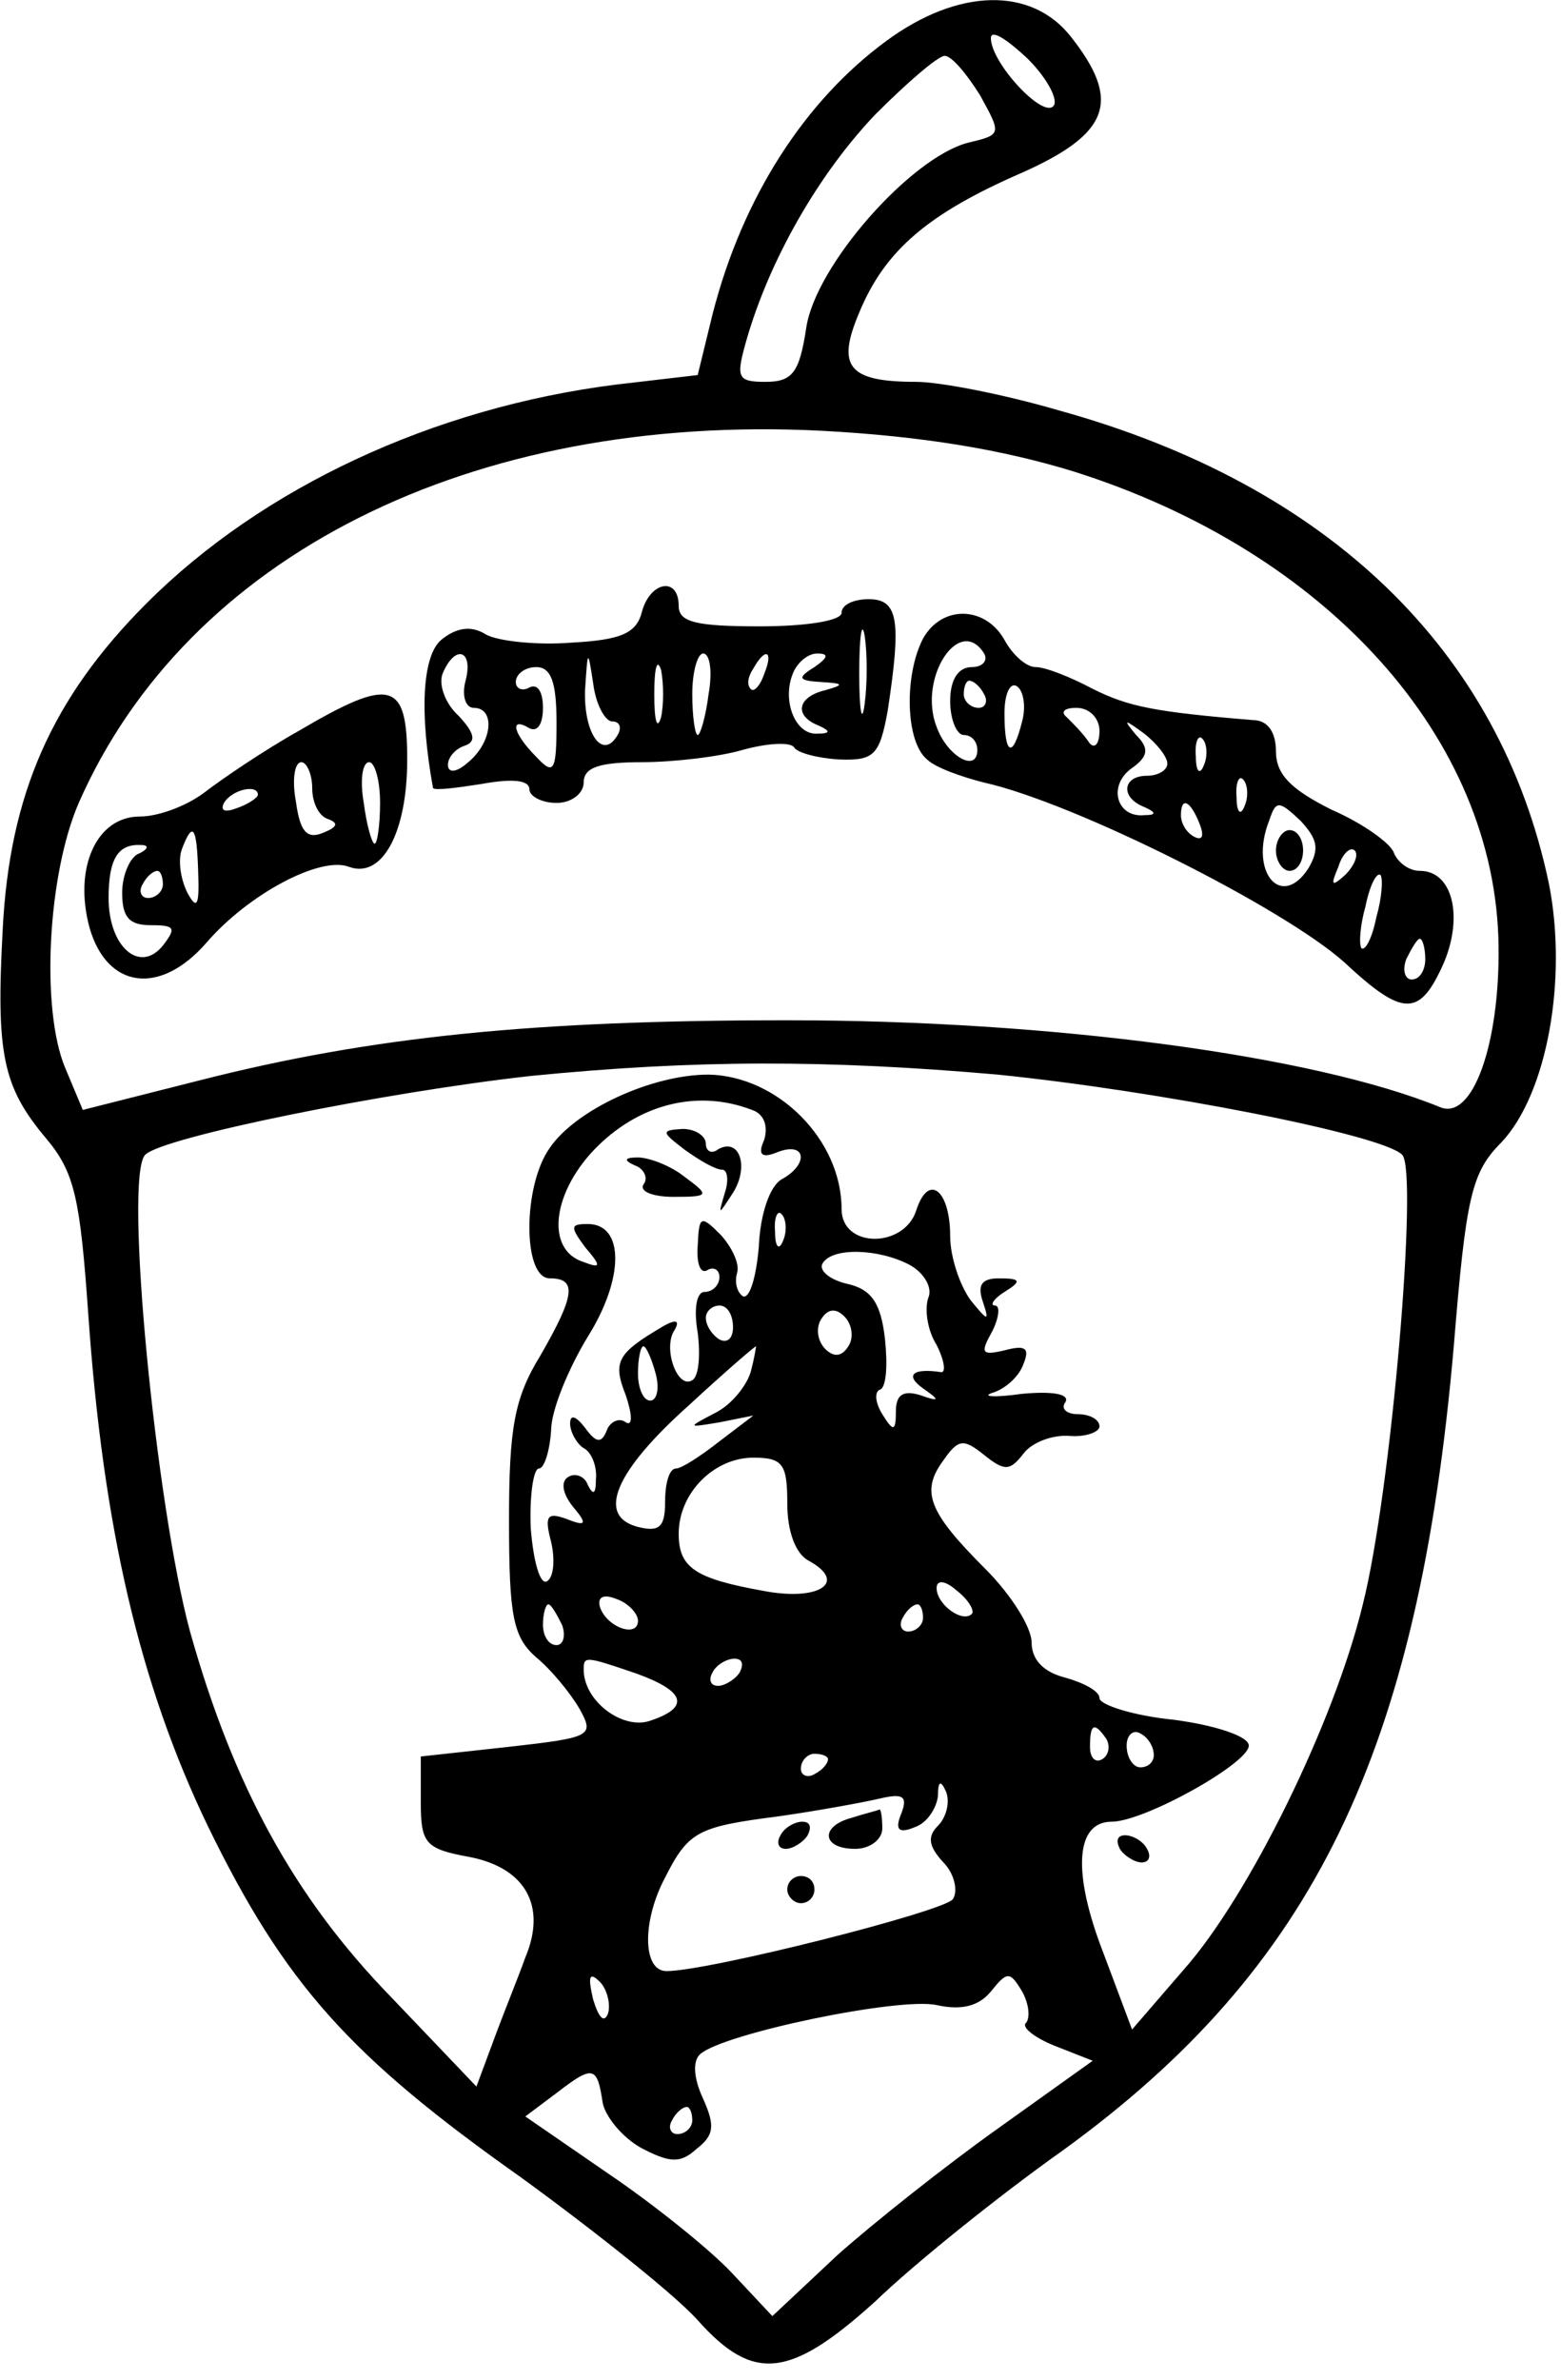 <?xml version="1.0" encoding="UTF-8" standalone="yes"?>
<svg version="1.0" xmlns="http://www.w3.org/2000/svg" width="30.215mm" height="46.038mm" viewBox="0 0 115 175" preserveAspectRatio="xMidYMid meet">
  <g transform="translate(0,175) scale(0.1,-0.1)" fill="#000000" stroke="none">
    <path d="M653 1721 c-60 -44 -106 -115 -128 -201 l-11 -45 -60 -7 c-135 -17
-261 -76 -346 -161 -70 -70 -101 -141 -106 -240 -5 -92 0 -116 32 -154 21 -25
25 -44 31 -129 11 -158 38 -273 88 -377 57 -117 105 -170 231 -259 55 -40 114
-87 130 -105 41 -46 68 -43 131 14 28 27 90 77 138 111 185 134 262 293 288
592 9 110 13 128 35 150 34 36 49 121 35 191 -36 171 -162 293 -361 348 -41
12 -88 21 -105 21 -50 0 -59 11 -42 51 19 46 51 73 120 103 65 29 73 53 36
100 -29 37 -83 36 -136 -3z m123 -48 c-8 -9 -46 32 -46 50 0 7 12 -1 27 -15
15 -15 23 -31 19 -35z m-54 8 c16 -29 16 -29 -9 -35 -42 -11 -112 -90 -119
-136 -5 -33 -10 -40 -30 -40 -21 0 -22 3 -14 31 17 59 53 122 95 166 23 23 46
43 51 43 5 0 16 -13 26 -29z m69 -277 c187 -59 311 -197 313 -349 1 -72 -19
-129 -43 -119 -93 38 -286 64 -481 64 -187 0 -306 -12 -432 -44 l-87 -22 -13
31 c-18 43 -13 142 10 195 80 182 289 287 547 274 75 -4 134 -14 186 -30z
m-56 -444 c118 -12 283 -44 298 -59 12 -12 -8 -248 -29 -331 -21 -87 -84 -215
-132 -269 l-38 -44 -21 56 c-23 59 -21 97 6 97 24 0 101 43 101 56 0 7 -25 15
-55 19 -30 3 -55 11 -55 16 0 5 -11 11 -25 15 -16 4 -25 13 -25 26 0 11 -15
35 -34 54 -42 42 -48 57 -31 80 11 16 15 16 30 4 15 -12 19 -12 29 1 6 8 21
14 34 13 12 -1 22 3 22 7 0 5 -7 9 -16 9 -8 0 -13 4 -9 9 3 6 -10 8 -32 6 -21
-3 -31 -2 -21 1 9 3 19 12 22 21 5 12 1 14 -14 10 -17 -4 -18 -2 -9 14 5 10 6
19 2 19 -4 0 -1 5 7 10 13 8 12 10 -4 10 -13 0 -16 -5 -12 -17 5 -15 4 -15 -9
1 -8 11 -15 32 -15 47 0 34 -16 47 -25 19 -9 -28 -55 -28 -55 1 0 51 -47 98
-98 99 -42 0 -98 -26 -117 -54 -20 -28 -20 -96 0 -96 20 0 19 -12 -7 -57 -19
-31 -23 -53 -23 -121 0 -71 3 -86 20 -101 11 -9 25 -26 32 -38 11 -20 9 -21
-53 -28 l-64 -7 0 -33 c0 -31 3 -35 36 -41 41 -8 57 -36 41 -74 -5 -14 -16
-41 -23 -60 l-13 -35 -63 66 c-71 73 -116 155 -148 269 -25 92 -49 335 -33
351 13 13 176 46 284 58 121 12 218 12 344 1z m-181 -26 c9 -3 12 -12 9 -22
-5 -11 -2 -14 10 -9 21 8 23 -9 3 -20 -9 -5 -16 -26 -17 -50 -2 -23 -7 -39
-12 -36 -4 3 -6 10 -4 17 2 6 -3 18 -12 28 -15 15 -16 14 -17 -8 -1 -13 2 -21
7 -18 5 3 9 0 9 -5 0 -6 -5 -11 -11 -11 -6 0 -8 -13 -5 -30 2 -16 1 -32 -4
-35 -11 -7 -22 24 -13 37 4 7 1 8 -8 3 -34 -20 -38 -26 -28 -51 5 -15 5 -23 0
-20 -5 4 -12 0 -14 -6 -4 -10 -8 -9 -16 2 -7 9 -11 10 -11 3 0 -6 5 -15 10
-18 6 -3 10 -14 9 -23 0 -11 -2 -12 -6 -4 -2 6 -9 9 -14 6 -6 -3 -5 -12 3 -22
11 -13 10 -15 -5 -9 -14 5 -16 2 -11 -17 3 -13 2 -26 -3 -29 -5 -3 -10 14 -12
39 -1 24 2 44 6 44 4 0 8 13 9 28 0 15 13 46 27 69 27 43 27 83 0 83 -13 0
-13 -2 -2 -17 12 -14 12 -16 -1 -11 -29 9 -23 53 11 86 32 31 74 41 113 26z
m23 -96 c-3 -8 -6 -5 -6 6 -1 11 2 17 5 13 3 -3 4 -12 1 -19z m93 -18 c11 -6
17 -17 14 -24 -3 -8 -1 -24 6 -35 6 -12 7 -21 3 -20 -20 3 -27 -2 -13 -12 13
-9 12 -10 -2 -5 -13 4 -18 0 -18 -12 0 -15 -2 -15 -10 -2 -5 8 -6 16 -2 18 5
1 6 18 4 37 -3 27 -10 37 -28 41 -13 3 -21 10 -18 15 7 12 41 11 64 -1z m-130
-46 c0 -8 -4 -12 -10 -9 -5 3 -10 10 -10 16 0 5 5 9 10 9 6 0 10 -7 10 -16z
m85 -14 c-5 -8 -11 -8 -17 -2 -6 6 -7 16 -3 22 5 8 11 8 17 2 6 -6 7 -16 3
-22z m-142 -20 c3 -11 1 -20 -4 -20 -5 0 -9 9 -9 20 0 11 2 20 4 20 2 0 6 -9
9 -20z m70 1 c-3 -10 -14 -24 -26 -30 -21 -11 -21 -11 3 -7 l25 5 -25 -19
c-14 -11 -28 -20 -32 -20 -5 0 -8 -11 -8 -24 0 -19 -4 -23 -20 -19 -31 8 -17
41 38 90 26 24 48 43 49 43 0 0 -1 -8 -4 -19z m27 -97 c0 -20 6 -37 16 -42 29
-16 7 -30 -34 -22 -50 9 -62 17 -62 42 0 30 26 56 55 56 22 0 25 -5 25 -34z
m136 -81 c-7 -7 -26 7 -26 19 0 6 6 6 15 -2 9 -7 13 -15 11 -17z m-246 -5 c0
-13 -23 -5 -28 10 -2 7 2 10 12 6 9 -3 16 -11 16 -16z m-56 -3 c3 -8 1 -15 -4
-15 -6 0 -10 7 -10 15 0 8 2 15 4 15 2 0 6 -7 10 -15z m266 5 c0 -5 -5 -10
-11 -10 -5 0 -7 5 -4 10 3 6 8 10 11 10 2 0 4 -4 4 -10z m-211 -41 c36 -13 40
-25 9 -35 -20 -6 -48 15 -48 38 0 10 1 10 39 -3z m76 1 c-3 -5 -11 -10 -16
-10 -6 0 -7 5 -4 10 3 6 11 10 16 10 6 0 7 -4 4 -10z m270 -49 c3 -5 2 -12 -3
-15 -5 -3 -9 1 -9 9 0 17 3 19 12 6z m35 -12 c0 -5 -4 -9 -10 -9 -5 0 -10 7
-10 16 0 8 5 12 10 9 6 -3 10 -10 10 -16z m-240 -3 c0 -3 -4 -8 -10 -11 -5 -3
-10 -1 -10 4 0 6 5 11 10 11 6 0 10 -2 10 -4z m81 -49 c-8 -8 -7 -15 4 -27 8
-8 11 -21 7 -27 -6 -9 -180 -53 -211 -53 -17 0 -18 34 -3 65 19 38 24 41 86
49 28 4 61 10 74 13 17 4 21 2 16 -11 -5 -12 -2 -15 10 -10 9 3 16 14 17 23 0
11 2 12 6 3 3 -8 0 -19 -6 -25z m-243 -138 c-3 -8 -7 -3 -11 10 -4 17 -3 21 5
13 5 -5 8 -16 6 -23z m308 -7 c-4 -3 6 -11 21 -17 l28 -11 -70 -50 c-38 -27
-91 -69 -118 -93 l-48 -45 -30 32 c-16 17 -57 50 -91 73 l-61 42 24 18 c26 20
29 19 33 -8 2 -10 14 -25 28 -33 21 -11 29 -12 41 -1 13 10 14 17 5 37 -7 15
-8 28 -2 33 17 15 146 42 174 36 18 -4 31 -1 40 10 12 15 14 15 23 0 5 -9 6
-19 3 -23z m-246 -72 c0 -5 -5 -10 -11 -10 -5 0 -7 5 -4 10 3 6 8 10 11 10 2
0 4 -4 4 -10z"/>
    <path d="M473 1301 c-4 -16 -15 -21 -52 -23 -25 -2 -54 1 -63 6 -11 7 -22 5
-33 -4 -14 -12 -16 -54 -6 -109 1 -2 17 0 36 3 22 4 35 3 35 -4 0 -5 9 -10 20
-10 11 0 20 7 20 15 0 11 11 15 43 15 23 0 57 4 74 9 18 5 35 6 38 2 2 -4 17
-8 33 -9 26 -1 30 3 36 36 10 66 8 82 -14 82 -11 0 -20 -4 -20 -10 0 -6 -27
-10 -60 -10 -47 0 -60 3 -60 15 0 22 -21 18 -27 -4z m164 -68 c-2 -16 -4 -5
-4 22 0 28 2 40 4 28 2 -13 2 -35 0 -50z m-294 17 c-3 -11 0 -20 6 -20 16 0
14 -25 -4 -40 -9 -8 -15 -8 -15 -2 0 6 6 12 12 14 9 3 8 9 -4 22 -10 9 -15 23
-12 31 9 22 23 18 17 -5z m108 -30 c6 0 7 -5 4 -10 -11 -19 -25 1 -24 33 2 30
2 31 6 5 2 -16 9 -28 14 -28z m36 3 c-3 -10 -5 -2 -5 17 0 19 2 27 5 18 2 -10
2 -26 0 -35z m35 17 c-2 -16 -6 -30 -8 -30 -2 0 -4 14 -4 30 0 17 4 30 8 30 5
0 7 -13 4 -30z m41 15 c-3 -9 -8 -14 -10 -11 -3 3 -2 9 2 15 9 16 15 13 8 -4z
m37 5 c-13 -8 -12 -10 5 -11 17 -1 17 -2 3 -6 -21 -5 -23 -19 -5 -26 9 -4 9
-6 -1 -6 -16 -1 -26 24 -18 44 3 8 11 15 18 15 9 0 8 -3 -2 -10z m-190 -41 c0
-36 -2 -39 -15 -25 -17 17 -20 30 -5 21 6 -3 10 3 10 15 0 12 -4 18 -10 15 -5
-3 -10 -1 -10 4 0 6 7 11 15 11 11 0 15 -11 15 -41z"/>
    <path d="M680 1281 c-14 -27 -13 -76 3 -89 6 -6 26 -13 42 -17 67 -15 220 -92
265 -132 44 -41 56 -41 74 0 14 34 6 67 -18 67 -8 0 -16 6 -19 13 -2 7 -23 22
-46 32 -30 15 -41 26 -41 43 0 14 -6 23 -17 23 -73 6 -92 10 -118 23 -17 9
-35 16 -42 16 -7 0 -17 9 -23 20 -14 25 -46 26 -60 1z m45 -11 c3 -5 -1 -10
-9 -10 -10 0 -16 -9 -16 -25 0 -14 5 -25 10 -25 6 0 10 -5 10 -11 0 -17 -22
-5 -30 17 -14 36 17 83 35 54z m0 -30 c3 -5 1 -10 -4 -10 -6 0 -11 5 -11 10 0
6 2 10 4 10 3 0 8 -4 11 -10z m28 -20 c-7 -28 -13 -25 -13 6 0 14 4 23 9 20 5
-3 7 -15 4 -26z m57 -7 c0 -10 -4 -14 -8 -8 -4 6 -11 13 -16 18 -5 4 -2 7 7 7
10 0 17 -8 17 -17z m50 -24 c0 -5 -7 -9 -15 -9 -18 0 -20 -16 -2 -23 9 -4 9
-6 0 -6 -20 -2 -27 21 -10 34 13 9 14 15 4 25 -10 12 -9 12 6 1 9 -7 17 -17
17 -22z m27 -1 c-3 -8 -6 -5 -6 6 -1 11 2 17 5 13 3 -3 4 -12 1 -19z m30 -30
c-3 -8 -6 -5 -6 6 -1 11 2 17 5 13 3 -3 4 -12 1 -19z m-33 -14 c3 -8 2 -12 -4
-9 -6 3 -10 10 -10 16 0 14 7 11 14 -7z m80 -32 c-20 -31 -44 -3 -29 35 5 15
7 15 23 0 13 -14 14 -21 6 -35z m27 -5 c-10 -9 -11 -8 -5 6 3 10 9 15 12 12 3
-3 0 -11 -7 -18z m23 -31 c-3 -15 -8 -25 -11 -23 -2 3 -1 17 3 31 3 15 8 25
11 23 2 -3 1 -17 -3 -31z m36 -31 c0 -8 -4 -15 -10 -15 -5 0 -7 7 -4 15 4 8 8
15 10 15 2 0 4 -7 4 -15z"/>
    <path d="M940 1125 c0 -8 5 -15 10 -15 6 0 10 7 10 15 0 8 -4 15 -10 15 -5 0
-10 -7 -10 -15z"/>
    <path d="M220 1213 c-25 -14 -56 -35 -69 -45 -13 -10 -34 -18 -48 -18 -32 0
-49 -38 -37 -82 13 -45 52 -50 86 -11 31 36 84 64 105 56 24 -9 43 24 43 79 0
58 -12 61 -80 21z m10 -42 c0 -11 5 -21 12 -23 8 -3 6 -6 -4 -10 -12 -5 -17 1
-20 23 -3 16 -1 29 4 29 4 0 8 -9 8 -19z m50 -11 c0 -16 -2 -30 -4 -30 -2 0
-6 14 -8 30 -3 17 -1 30 4 30 4 0 8 -13 8 -30z m-90 6 c0 -2 -7 -7 -16 -10 -8
-3 -12 -2 -9 4 6 10 25 14 25 6z m-44 -57 c1 -25 -1 -28 -8 -15 -5 10 -7 24
-4 32 8 21 11 17 12 -17z m-43 14 c-7 -2 -13 -16 -13 -29 0 -18 5 -24 21 -24
18 0 19 -2 9 -15 -17 -21 -40 -1 -40 35 0 29 7 40 24 39 6 0 5 -3 -1 -6z m17
-23 c0 -5 -5 -10 -11 -10 -5 0 -7 5 -4 10 3 6 8 10 11 10 2 0 4 -4 4 -10z"/>
    <path d="M825 390 c3 -5 11 -10 16 -10 6 0 7 5 4 10 -3 6 -11 10 -16 10 -6 0
-7 -4 -4 -10z"/>
    <path d="M504 905 c11 -8 23 -15 28 -15 4 0 5 -8 2 -17 -5 -17 -5 -17 6 0 12
19 5 41 -11 32 -5 -4 -9 -1 -9 4 0 6 -8 11 -17 11 -16 -1 -16 -2 1 -15z"/>
    <path d="M468 893 c6 -2 10 -9 6 -14 -3 -5 7 -9 22 -9 27 0 27 1 8 15 -10 8
-26 14 -34 14 -10 0 -11 -2 -2 -6z"/>
    <path d="M628 413 c-24 -6 -23 -23 2 -23 11 0 20 7 20 15 0 8 -1 14 -2 14 -2
-1 -11 -3 -20 -6z"/>
    <path d="M575 400 c-3 -5 -2 -10 4 -10 5 0 13 5 16 10 3 6 2 10 -4 10 -5 0
-13 -4 -16 -10z"/>
    <path d="M580 360 c0 -5 5 -10 10 -10 6 0 10 5 10 10 0 6 -4 10 -10 10 -5 0
-10 -4 -10 -10z"/>
  </g>
</svg>